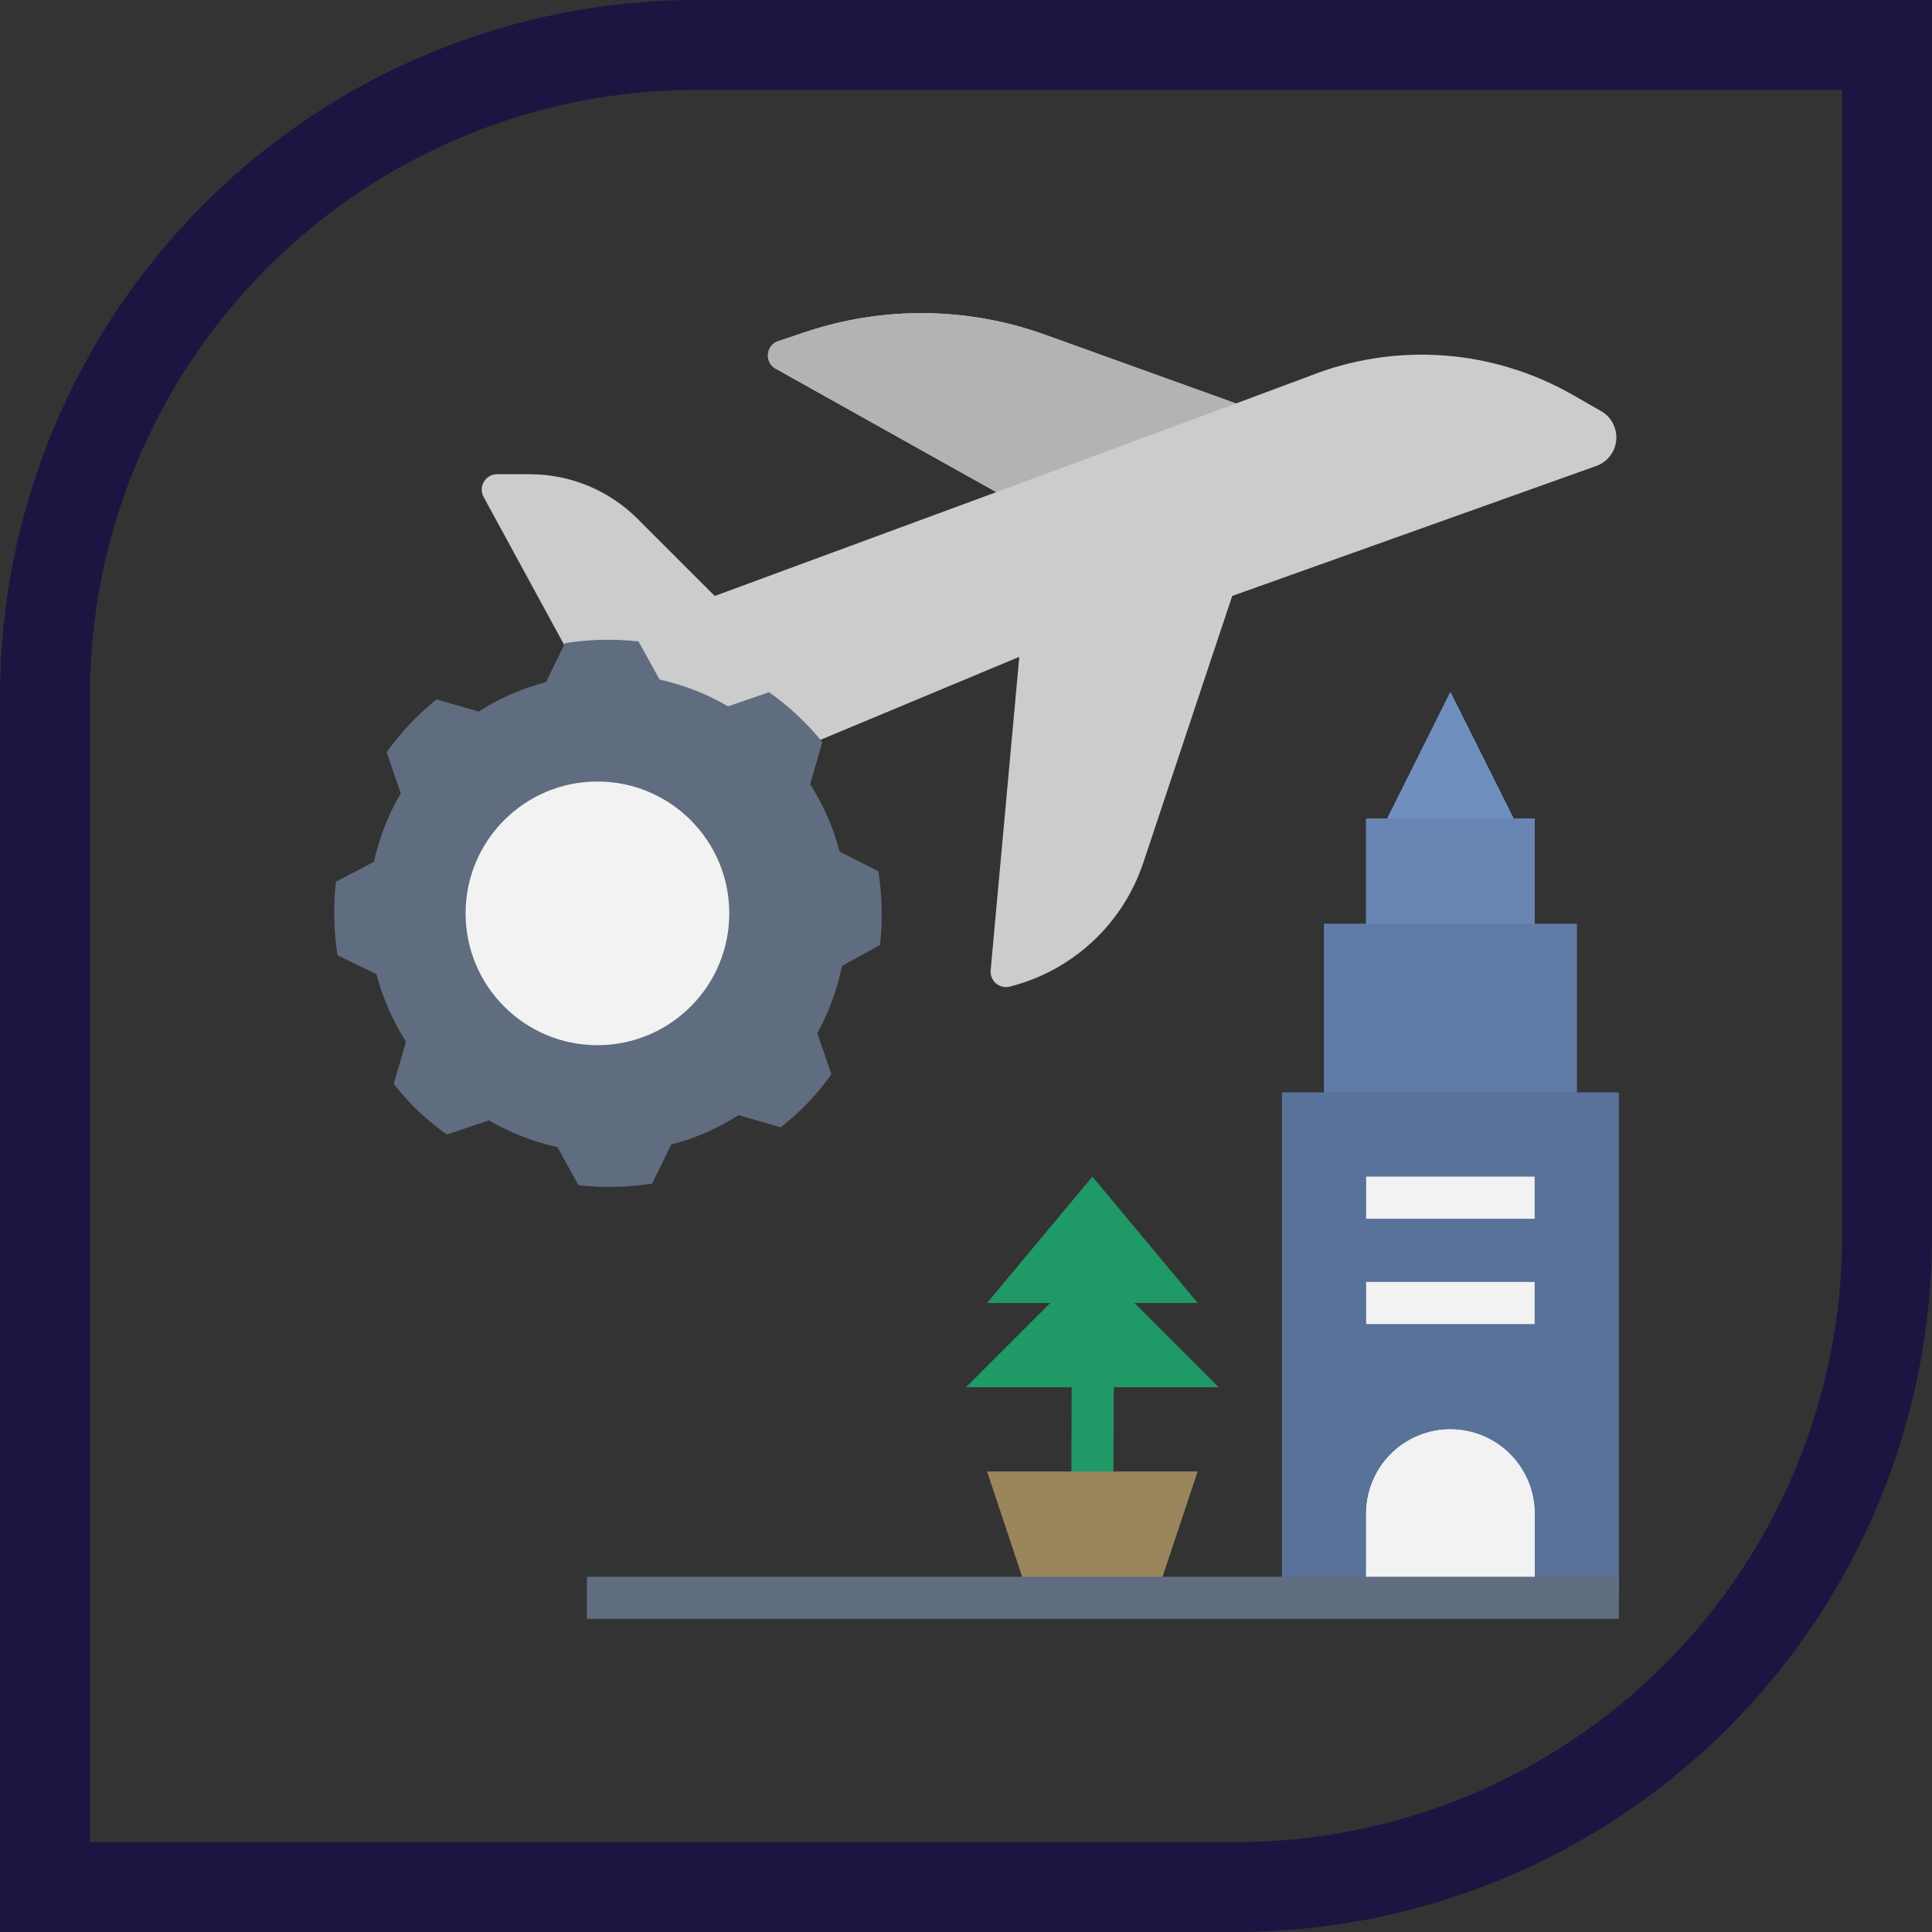 <?xml version="1.0" encoding="UTF-8"?>
<svg xmlns="http://www.w3.org/2000/svg" width="86" height="86" viewBox="0 0 86 86" fill="none">
  <rect x="0" y="0" width="86" height="86" fill="#333333" stroke="none"/>
  <g clip-path="url(#clip0_4287_105)">
    <path d="M31 2H84V55C84 62.691 80.945 70.067 75.506 75.506C70.067 80.945 62.691 84 55 84H2V31C2 23.309 5.055 15.932 10.494 10.494C15.932 5.055 23.309 2 31 2V2Z" stroke="#1B1542" stroke-width="4"></path>
    <path d="M49.562 66.438L47.688 66.419L47.706 60.812L49.581 60.831L49.562 66.438Z" fill="#1F9966"></path>
    <path d="M70.188 48.625V41.125H68.312V36.438H67.375L64.562 30.812L61.75 36.438H60.812V41.125H58.938V48.625H57.062V71.125H72.062V48.625H70.188Z" fill="#597299"></path>
    <path d="M68.312 41.125V36.438H67.375L64.562 30.812L61.75 36.438H60.812V41.125H58.938V48.625H70.188V41.125H68.312Z" fill="#607CA6"></path>
    <path d="M67.375 36.438L64.562 30.812L61.75 36.438H60.812V41.125H68.312V36.438H67.375Z" fill="#6885B3"></path>
    <path d="M67.375 36.438L64.562 30.812L61.75 36.438H67.375Z" fill="#6F8FBF"></path>
    <path d="M68.312 71.125V67.375C68.312 66.38 67.917 65.427 67.214 64.723C66.511 64.02 65.557 63.625 64.562 63.625C63.568 63.625 62.614 64.02 61.911 64.723C61.208 65.427 60.812 66.38 60.812 67.375V71.125H68.312Z" fill="white"></path>
    <path d="M60.812 52.375H68.312V54.25H60.812V52.375ZM60.812 57.062H68.312V58.938H60.812V57.062ZM68.312 71.125V67.375C68.312 66.38 67.917 65.427 67.214 64.723C66.511 64.02 65.557 63.625 64.562 63.625C63.568 63.625 62.614 64.02 61.911 64.723C61.208 65.427 60.812 66.38 60.812 67.375V71.125H68.312Z" fill="#F2F2F2"></path>
    <path d="M71.266 18.297L70.019 17.584C68.249 16.568 66.272 15.965 64.236 15.821C62.2 15.676 60.158 15.994 58.263 16.75L55.019 17.959L46.581 14.922C43.132 13.664 39.358 13.611 35.875 14.772L34.591 15.203C34.472 15.254 34.37 15.338 34.297 15.445C34.225 15.553 34.185 15.679 34.182 15.808C34.179 15.938 34.213 16.065 34.281 16.176C34.348 16.286 34.446 16.375 34.563 16.431L44.35 21.906L31.816 26.528L28.384 23.097C27.754 22.467 27.006 21.967 26.182 21.626C25.359 21.285 24.476 21.109 23.584 21.109H22.113C21.996 21.112 21.882 21.144 21.781 21.203C21.681 21.262 21.597 21.346 21.538 21.446C21.479 21.547 21.446 21.661 21.443 21.777C21.441 21.894 21.468 22.009 21.522 22.113L26.772 31.75C27.415 32.927 28.472 33.824 29.738 34.265C31.004 34.707 32.39 34.663 33.625 34.141L45.372 29.238L44.097 43.197C44.088 43.305 44.105 43.414 44.146 43.514C44.187 43.614 44.252 43.703 44.334 43.774C44.416 43.844 44.514 43.894 44.62 43.919C44.725 43.945 44.835 43.944 44.941 43.919C46.317 43.573 47.585 42.886 48.625 41.921C49.666 40.956 50.446 39.744 50.894 38.397L54.85 26.528L71.05 20.744C71.294 20.657 71.508 20.503 71.667 20.298C71.825 20.093 71.922 19.848 71.944 19.59C71.967 19.332 71.915 19.073 71.795 18.843C71.675 18.614 71.491 18.425 71.266 18.297Z" fill="#CCCCCC"></path>
    <path d="M45.812 71.125H51.438L53.312 65.5H43.938L45.812 71.125Z" fill="#99865C"></path>
    <path d="M43.938 58L48.625 52.375L53.312 58H50.5L54.25 61.75H43L46.75 58H43.938Z" fill="#1F9966"></path>
    <path d="M26.125 70.188H72.063V72.062H26.125V70.188ZM17.528 48.25C17.866 48.68 18.233 49.088 18.625 49.469C19.023 49.841 19.446 50.185 19.891 50.5L21.766 49.872C22.713 50.426 23.741 50.828 24.813 51.062L25.75 52.759C26.842 52.88 27.946 52.855 29.031 52.684L29.875 50.95C30.938 50.674 31.951 50.231 32.875 49.638L34.75 50.181C35.181 49.843 35.588 49.477 35.969 49.084C36.344 48.687 36.692 48.264 37.01 47.819L36.381 45.991C36.898 45.056 37.267 44.047 37.478 43L39.175 42.062C39.296 40.97 39.27 39.867 39.1 38.781L37.375 37.909C37.099 36.846 36.656 35.834 36.063 34.909L36.606 33.034C36.264 32.613 35.895 32.216 35.5 31.844C35.102 31.472 34.679 31.127 34.234 30.812L32.406 31.441C31.459 30.887 30.431 30.485 29.36 30.25L28.422 28.553C27.333 28.433 26.233 28.458 25.15 28.628L24.306 30.363C23.243 30.639 22.231 31.082 21.306 31.675L19.431 31.131C19.014 31.467 18.619 31.831 18.25 32.219C17.875 32.617 17.527 33.039 17.209 33.484L17.838 35.312C17.283 36.259 16.882 37.288 16.647 38.359L14.95 39.25C14.83 40.339 14.855 41.439 15.025 42.522L16.759 43.366C17.036 44.429 17.479 45.441 18.072 46.366L17.528 48.25Z" fill="#606C80"></path>
    <path d="M26.594 46.525C29.835 46.525 32.463 43.897 32.463 40.656C32.463 37.415 29.835 34.788 26.594 34.788C23.353 34.788 20.725 37.415 20.725 40.656C20.725 43.897 23.353 46.525 26.594 46.525Z" fill="#F2F2F2"></path>
    <path d="M55.019 17.959L46.581 14.922C43.132 13.664 39.358 13.611 35.875 14.772L34.591 15.203C34.472 15.254 34.37 15.338 34.297 15.445C34.225 15.553 34.184 15.679 34.182 15.808C34.179 15.938 34.213 16.065 34.281 16.176C34.348 16.286 34.446 16.375 34.562 16.431L44.35 21.906L55.019 17.959Z" fill="#B3B3B3"></path>
  </g>
  <defs>
    <clipPath id="clip0_4287_105">
      <rect width="86" height="86" fill="white"></rect>
    </clipPath>
  </defs>
</svg>
